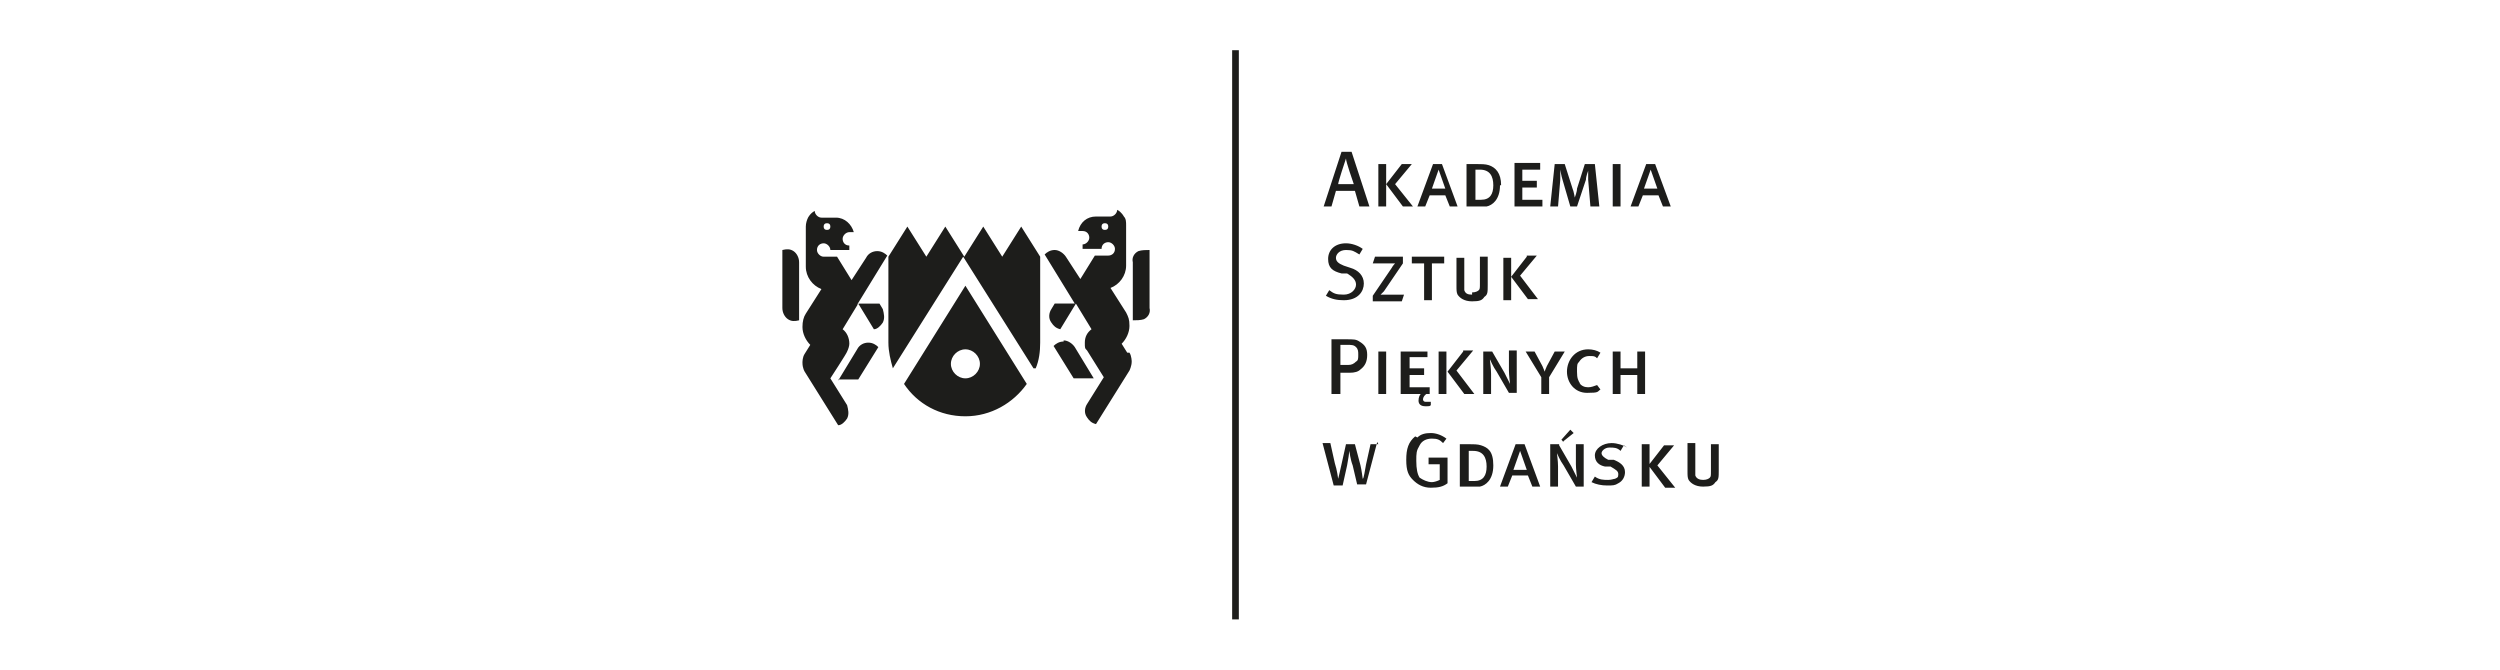 <?xml version="1.0" encoding="UTF-8"?>
<svg id="Grafika" xmlns="http://www.w3.org/2000/svg" width="224" height="60" version="1.1" viewBox="0 0 224 60">
  <!-- Generator: Adobe Illustrator 29.7.1, SVG Export Plug-In . SVG Version: 2.1.1 Build 8)  -->
  <defs>
    <style>
      .st0 {
        fill: #1d1d1b;
      }

      .st1 {
        fill: #fff;
      }
    </style>
  </defs>
  <rect class="st1" width="224" height="60"/>
  <path class="st0" d="M154,42.3v-2.5h-.7v2.4c0,.4,0,.5-.1.6-.1.1-.3.2-.6.2s-.6-.1-.7-.4c0-.1,0-.3,0-.6v-2.3h-.7v2.5c0,.4,0,.6.1.8.2.3.6.6,1.3.6s.9-.1,1.1-.4c.3-.2.3-.4.3-1.1M150.1,43.7l-1.6-2,1.5-1.8h-.9l-1.4,1.8,1.5,2h.9ZM148.9,18.5h.8l-1.4-3.8h-.8l-1.4,3.8h.7l.4-1h1.4l.4,1ZM148.4,16.9h-1.1l.6-1.7.6,1.7ZM144.5,18.5h.7v-3.8h-.7v3.8ZM145.2,31.5h-.7v3.8h.7v-1.7h1.5v1.7h.7v-3.8h-.7v1.5h-1.5v-1.5ZM145.8,40.1c-.3-.2-.9-.4-1.4-.4-.8,0-1.5.5-1.5,1.1s.4.9.9,1h.5c.5.3.7.4.7.7s-.1.3-.3.4c-.1,0-.3.1-.6.1-.4,0-.8,0-1.2-.3l-.3.5c.4.2.9.3,1.4.3s.7,0,1-.2c.4-.2.6-.6.6-1,0-.6-.5-.9-1-1.1h-.5c-.4-.2-.6-.4-.6-.6s.3-.5.7-.5.7,0,1,.3l.3-.5ZM141.6,34.4c-.2-.3-.3-.5-.3-1.1s0-.7.2-.9c.2-.3.5-.5.9-.5s.5,0,.7.2l.3-.5c-.3-.2-.7-.3-1.1-.3-1.2,0-1.9,1-1.9,2s.7,1.9,1.8,1.9.9-.1,1.2-.3l-.3-.4c-.3.1-.5.2-.8.2s-.6-.1-.8-.4M142.6,18.5h.7l-.4-3.8h-.9l-.7,2.2c0,.3-.2.8-.2.8,0,0-.1-.6-.2-.8l-.7-2.2h-.9l-.4,3.8h.7l.2-2.4c0-.3,0-.8,0-.9,0,0,.1.6.2.9l.7,2.4h.6l.8-2.4c0-.3.2-.8.2-.8,0,0,0,.6,0,.8l.2,2.4ZM139.3,31.5l-.7,1.3c-.1.2-.2.5-.2.5,0,0-.1-.3-.2-.5l-.7-1.3h-.8l1.4,2.3v1.5h.7v-1.5l1.4-2.3h-.8ZM135.7,18.5h2.5v-.6h-1.8v-1.1h1.3v-.6h-1.3v-1h1.6v-.6c0,0-2.3,0-2.3,0v3.8h0ZM136.8,23l-1.4,1.8,1.5,2h.9l-1.6-2.1,1.5-1.8h-.9ZM134.7,26.9h.7v-3.8h-.7v3.8ZM134.5,16.6c0-1.1-.5-1.6-1.1-1.8-.3-.1-.7-.1-1.1-.1h-.9v3.8h1.1c.3,0,.5,0,.7,0,.5-.1,1.2-.6,1.2-1.9M133.8,16.6c0,.8-.3,1.3-1.1,1.3h-.5v-2.7h.4c.9,0,1.2.6,1.2,1.4M131.9,26.4c-.4,0-.6-.1-.7-.4,0,0,0-.3,0-.6v-2.3h-.7v2.5c0,.4,0,.6.1.8.2.3.6.6,1.3.6s.9-.1,1.1-.4c.3-.2.3-.4.3-1.1v-2.5h-.7v2.4c0,.4,0,.5-.1.6-.1.1-.3.2-.6.2M129.9,18.5h.7l-1.4-3.8h-.8l-1.4,3.8h.7l.4-1h1.4l.4,1ZM129.4,16.9h-1.1l.6-1.7.6,1.7ZM126.6,18.5l-1.6-2,1.5-1.8h-.9l-1.4,1.8,1.5,2h.9ZM123.5,18.5h.7v-3.8h-.7v3.8ZM125.7,23h-2.5l-.2.6h1.5c.2,0,.5,0,.5,0,0,0-.2.2-.3.4l-1.7,2.5v.5h2.6l.2-.6h-1.6c-.1,0-.5,0-.5,0,0,0,.2-.2.3-.3l1.7-2.5v-.5h0ZM123.5,35.3h.7v-3.8h-.7v3.8ZM123.5,39.8h-.7l-.4,1.8c-.1.5-.2,1.3-.3,1.3,0,0-.1-.8-.2-1.2l-.5-1.9h-.8l-.4,1.8c-.1.5-.3,1.3-.3,1.3,0,0-.1-.8-.3-1.4l-.4-1.8h-.7l1,3.8h.8l.4-1.8c.1-.5.2-1.2.2-1.3,0,0,.1.8.3,1.3l.4,1.7h.8l1-3.8ZM118.8,26.5c.5.3,1,.4,1.6.4,1.3,0,1.8-.8,1.8-1.5s-.5-1.2-1.2-1.4l-.6-.2c-.5-.2-.7-.4-.7-.7s.3-.7.9-.7.7.1,1.2.4l.3-.5c-.4-.3-1-.5-1.5-.5-1,0-1.6.6-1.6,1.4s.4,1.1,1.2,1.3h.5c.5.3.8.6.8,1s-.4.9-1.1.9-.9-.1-1.3-.4l-.3.5ZM120.1,35.3v-1.9h.8c.5,0,.8-.1,1-.3.4-.3.6-.7.6-1.3s-.2-.9-.7-1.2c-.3-.2-.5-.2-1.2-.2h-1.3v4.9h.7s0,0,0,0ZM120.1,32.8v-1.9h.6c.4,0,.6,0,.8.2.2.2.2.4.2.7s0,.5-.2.6c-.2.2-.4.3-.7.3h-.8s0,0,0,0ZM121.9,18.5h.8l-1.6-4.9h-.9l-1.6,4.9h.7l.4-1.4h1.7l.4,1.4ZM121.3,16.5h-1.4c0-.2.6-2,.7-2.3h0c0,.3.6,2,.7,2.3M110.4,55.5h.6V4.5h-.6s0,51,0,51ZM102.5,28.6c.4-.2.6-.6.5-1v-5.2c-.3,0-.7,0-1,.1-.4.2-.6.6-.5,1v5.2c.3,0,.7,0,1-.1M101,31.6l-.5-.8c.4-.4.7-1,.7-1.6s-.1-.8-.3-1.2l-1.4-2.2h0c.8-.3,1.4-1.1,1.4-2v-3.6h0c0-.3,0-.6-.2-.8,0,0-.2-.4-.6-.6,0,.3-.3.6-.6.6h-1.3c-.8,0-1.4.5-1.6,1.3h.4c.4,0,.6.3.6.6s-.3.6-.6.6h0v.4h1.7c0-.4.3-.6.6-.6s.6.3.6.6h0c0,.4-.3.6-.6.6h0s-1.2,0-1.2,0l-1.3,2.1-1.3-2c-.2-.3-.6-.6-1-.6s-.7.2-.9.4l2.7,4.4h-1.8l-.3.5c-.2.3-.3.8,0,1.2.2.3.4.5.8.6l1.4-2.3,1.4,2.3c-.4.3-.6.7-.6,1.2s0,.5.2.7c0,0,1.5,2.4,1.5,2.4l-1.5,2.4c-.2.3-.3.8,0,1.2.2.3.4.5.8.6l3-4.8s.2-.4.2-.8c0,0,0-.5-.2-.8M99.3,20.3c0,.2-.1.3-.3.3s-.3-.1-.3-.3.1-.3.3-.3.3.1.3.3M92.8,33c.3-.7.4-1.5.4-2.3v-7.7h0l-1.7-2.7-1.7,2.7-1.7-2.7-1.7,2.7-1.7-2.7-1.7,2.7h0l-1.7-2.7-1.7,2.7v7.7c0,.8.2,1.6.4,2.3l6.3-10,6.3,10ZM76.8,27.3l2.7-4.4c-.2-.2-.5-.4-.9-.4s-.8.2-1,.6l-1.3,2-1.3-2.1h-1.2c-.3,0-.6-.3-.6-.6h0c0-.4.3-.6.6-.6s.6.3.6.6h0s1.7,0,1.7,0v-.4h0c-.4,0-.6-.3-.6-.6s.3-.6.6-.6h.4c-.2-.7-.8-1.3-1.6-1.3h-1.3c-.3,0-.6-.3-.6-.6-.4.2-.6.6-.6.6-.1.2-.2.5-.2.8h0s0,3.5,0,3.6c0,.9.6,1.7,1.4,2h0s-1.4,2.2-1.4,2.2c-.2.3-.3.7-.3,1.2,0,.6.3,1.2.7,1.6l-.5.8c-.2.3-.2.7-.2.8,0,.5.2.8.2.8l3,4.8c.3,0,.6-.3.8-.6.2-.4.1-.8,0-1.2l-1.5-2.4s1.5-2.3,1.5-2.4c.1-.2.2-.5.2-.7,0-.5-.2-1-.6-1.3l1.4-2.3,1.4,2.3c.3,0,.6-.3.8-.6.2-.4.1-.8,0-1.2l-.3-.5h-1.8ZM73.8,20.3c0-.2.1-.3.3-.3s.3.1.3.3-.1.3-.3.3-.3-.1-.3-.3M70.6,28.6c.3.2.6.2,1,.1v-5.2c0-.4-.2-.8-.5-1-.3-.2-.6-.2-1-.1v5.2c0,.4.2.8.5,1M75.1,34h1.8l1.8-2.9c-.2-.2-.5-.4-.9-.4s-.8.2-1,.6l-1.7,2.8ZM86.5,25.6l-5.5,8.8c1.2,1.8,3.2,2.9,5.5,2.9s4.3-1.2,5.5-2.9l-5.5-8.8ZM86.5,31.3c.7,0,1.3.6,1.3,1.3s-.6,1.3-1.3,1.3-1.3-.6-1.3-1.3c0-.7.6-1.3,1.3-1.3M95.3,30.6c-.4,0-.7.2-.9.4l1.8,2.9h1.8l-1.7-2.8c-.2-.3-.6-.6-1-.6M127.9,31.5h-2.4v3.8h1.8c-.1.1-.2.3-.2.6s.2.5.6.5.4,0,.5-.1v-.3c-.3,0-.4,0-.5,0s-.2-.1-.2-.2c0-.3.3-.5.3-.5h.3v-.6h-1.8v-1.1h1.3v-.6h-1.3v-1h1.6v-.6ZM126.8,39.1c-.6.5-.8,1.1-.8,2.1s.2,1.4.6,1.8c.4.4.9.7,1.6.7s1.1-.1,1.5-.4v-2.3h-1.7v.6h1v1.4c-.2.1-.5.2-.7.2-.4,0-.8-.2-1.1-.4-.2-.3-.3-.8-.3-1.5s0-.9.3-1.4c.2-.4.6-.6,1.1-.6s.7.1,1,.4l.3-.4c-.4-.3-.9-.5-1.4-.5-.5,0-.9.1-1.2.4M129.6,31.5h-.7v3.8h.7v-3.8h0ZM128.3,26.9v-3.3h1.1v-.6c0,0-2.9,0-2.9,0v.6h1.1v3.3h.7ZM131.1,31.5l-1.4,1.8,1.5,2h.9l-1.6-2.1,1.5-1.8h-.9s0,0,0,0ZM131.7,39.8h-.9v3.8h1.1c.3,0,.5,0,.7,0,.5-.1,1.2-.6,1.2-1.9s-.5-1.6-1.1-1.8c-.3-.1-.7-.1-1.1-.1M131.5,40.4h.5c.9,0,1.2.6,1.2,1.4s-.3,1.3-1.1,1.3h-.5v-2.7h0ZM133.5,32.2s.3.7.6,1.1l1.1,1.9h.7v-3.8h-.7v1.8c0,.4.1,1.2.1,1.2,0,0-.3-.6-.5-1l-1.1-1.9h-.8v3.8h.7v-1.8c0-.5-.1-1.2-.1-1.2M135.8,39.8l-1.4,3.8h.7l.4-1h1.4l.4,1h.7l-1.4-3.8h-.8ZM135.6,42.1l.6-1.7.6,1.7h-1.1ZM140,39.6l1-.8-.3-.3-.8.9.2.2ZM139.7,39.8h-.8v3.8h.7v-1.8c0-.5-.1-1.2-.1-1.2,0,0,.3.7.6,1.1l1.1,1.9h.7v-3.8h-.7v1.8c0,.4.1,1.2.1,1.2,0,0-.3-.6-.5-1l-1.1-1.9ZM147.8,39.8h-.7v3.8h.7v-3.8Z"/>
</svg>